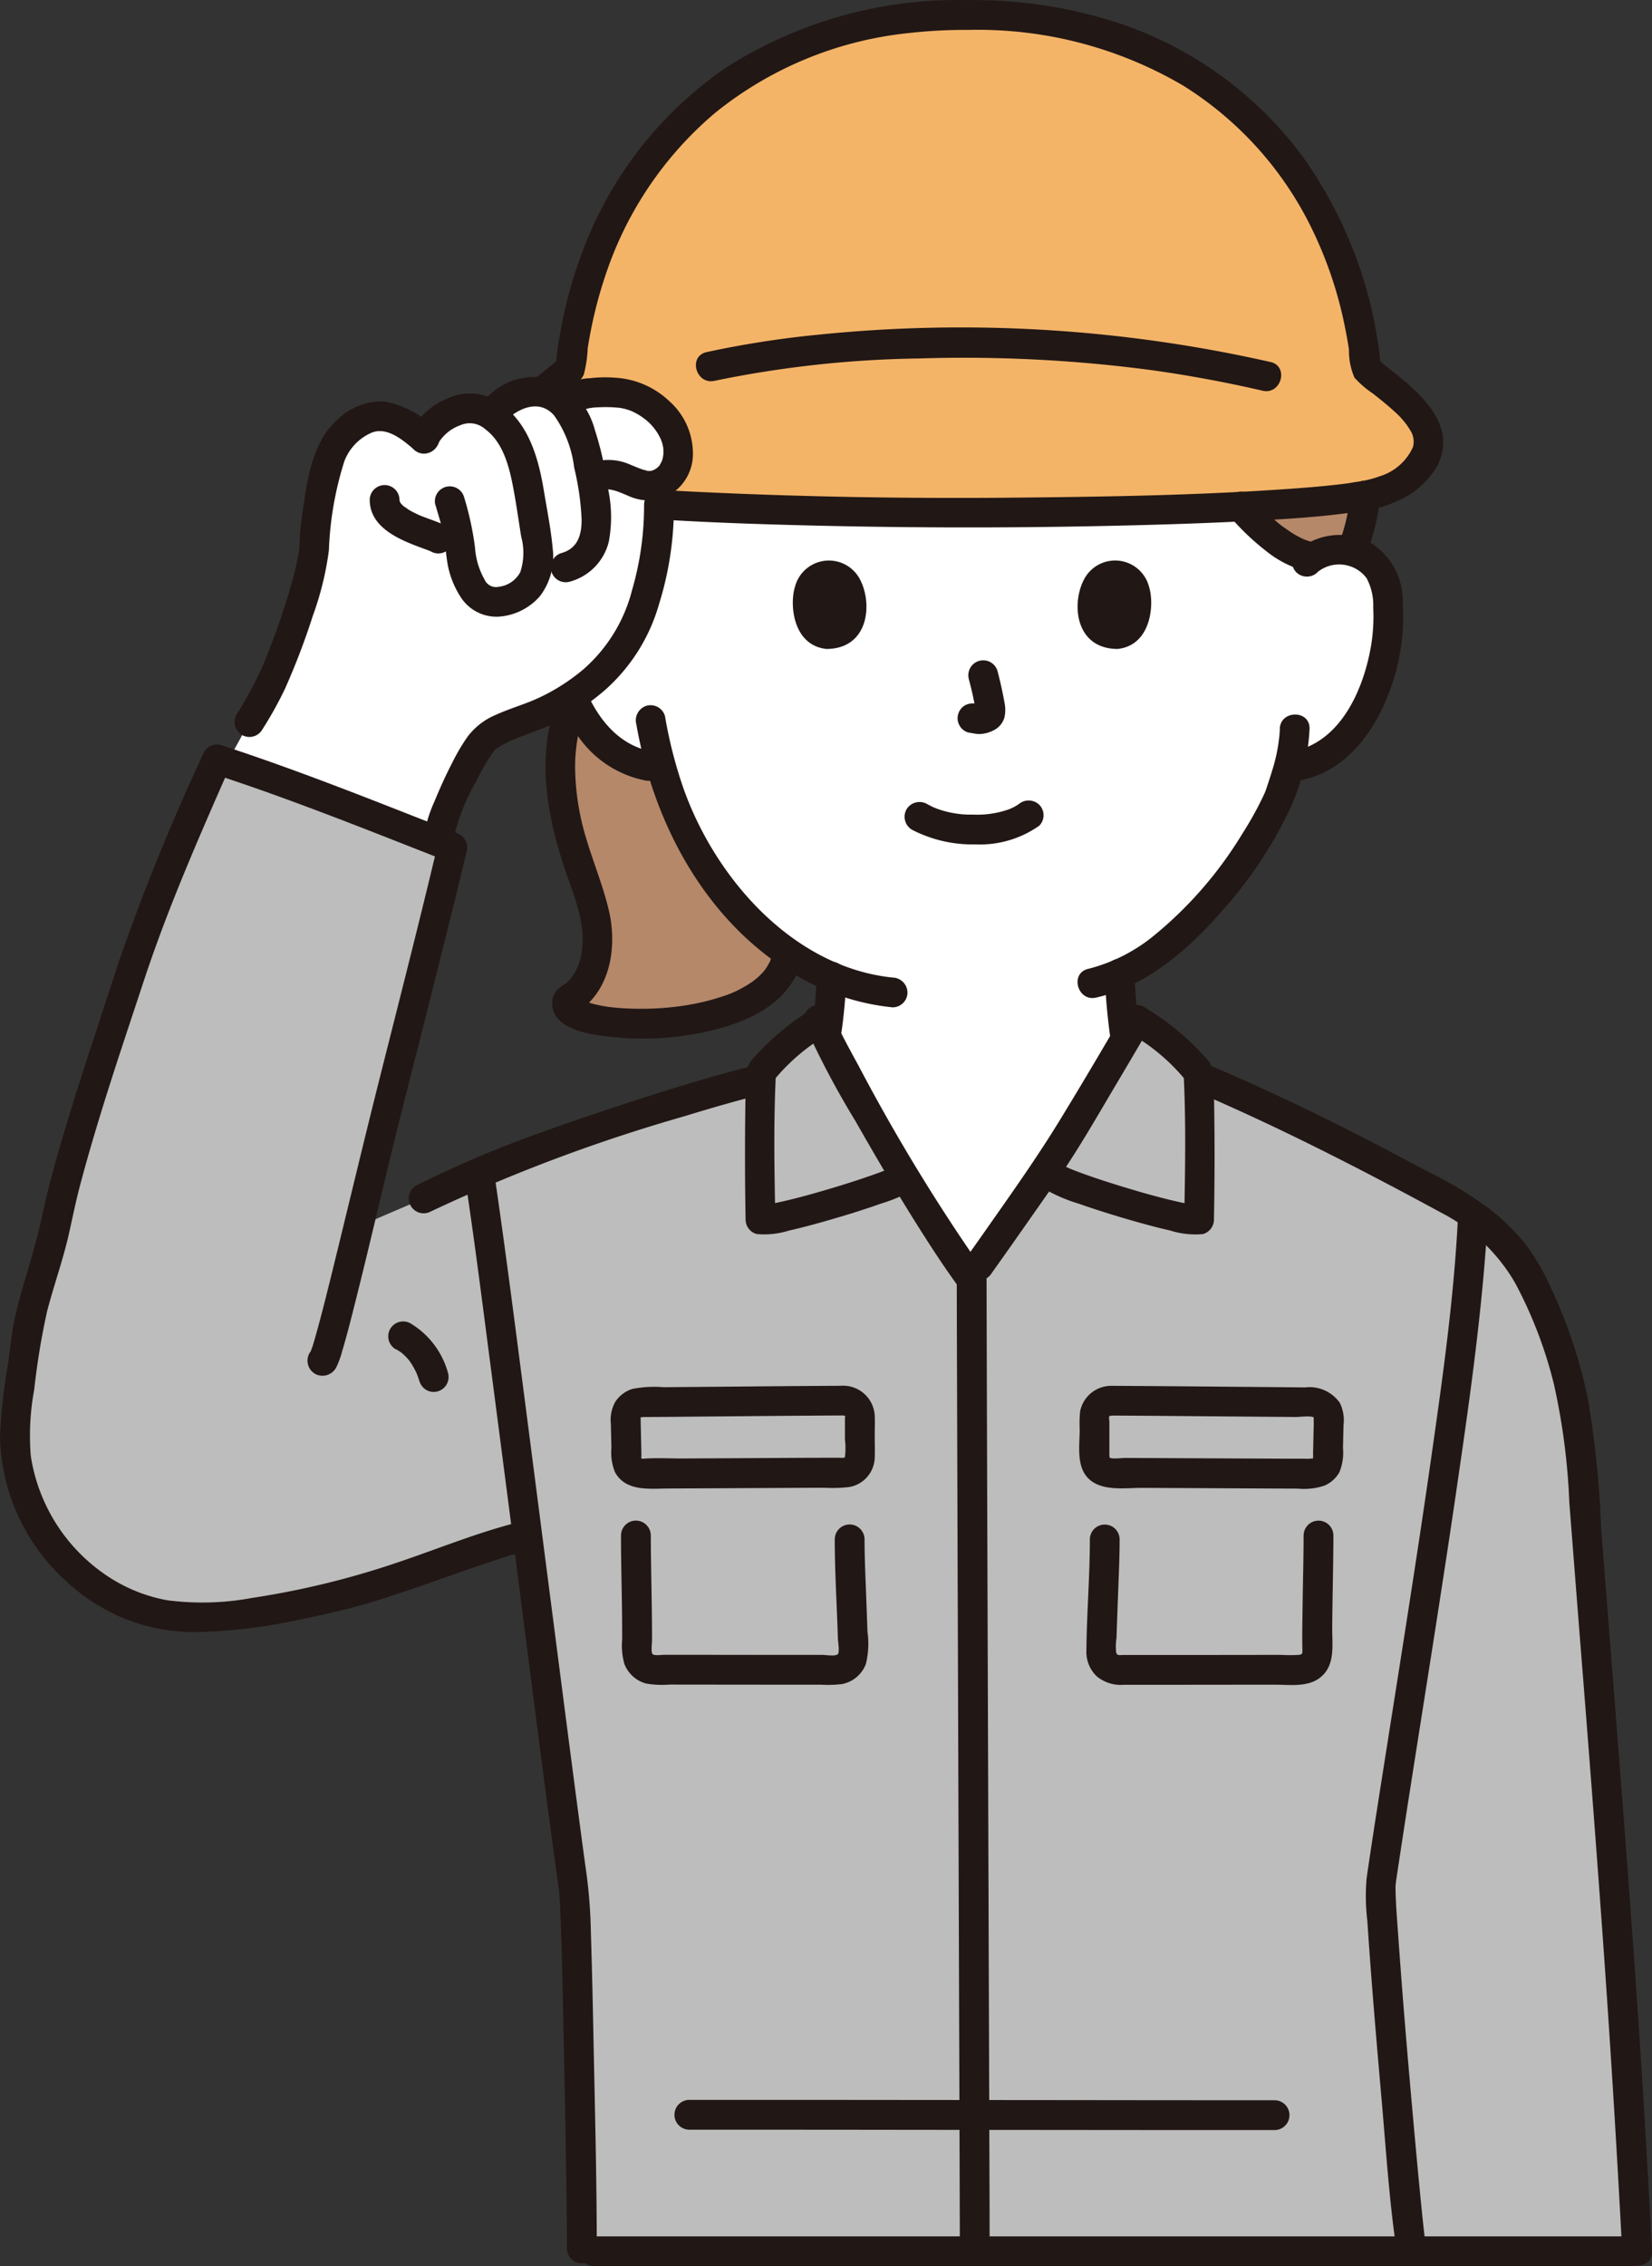 <svg xmlns="http://www.w3.org/2000/svg" width="88.753" height="121.672" viewBox="0 0 88.753 121.672">
  <rect x="0" y="0" width="88.753" height="121.672" fill="#333333" stroke="none"/>
  <g id="_3524_color" data-name="3524_color" transform="translate(0 0.006)">
    <path id="パス_2006" data-name="パス 2006" d="M129.933,59.04a2.682,2.682,0,0,1,2.145-.628,2.533,2.533,0,0,1,1.82,1.21,3.577,3.577,0,0,1,.375,1.439,10.723,10.723,0,0,1-1.094,5.685,6.818,6.818,0,0,1-1.762,2.313,4.517,4.517,0,0,1-2.1.949l-.36.058c-.172.645-.367,1.188-.461,1.476-.625,1.7-4.181,7.651-8.619,9.632A24.455,24.455,0,0,0,120.256,85c.216,1.231.148,2.333,1.859,2.949,0,0-.422,11.071-10.494,11.071-11.06,0-10.7-10.656-10.7-10.656.33-.11,1.127-.373,1.24-.413,1.71-.62,1.643-1.72,1.86-2.95a24.743,24.743,0,0,0,.373-3.68A15.374,15.374,0,0,1,98.739,76.9a18.238,18.238,0,0,1-3.476-6.785l-.685-.105a4.515,4.515,0,0,1-2.1-.947,6.814,6.814,0,0,1-1.762-2.313,10.723,10.723,0,0,1-1.094-5.685A3.572,3.572,0,0,1,90,59.626a2.533,2.533,0,0,1,1.82-1.21,2.681,2.681,0,0,1,2.145.628S94,43.319,111.968,43.319,129.933,59.04,129.933,59.04Z" transform="translate(-59.726 -28.885)" fill="#fff"/>
    <path id="パス_2007" data-name="パス 2007" d="M200.6,81.036q-.293-.3-.576-.628a60.606,60.606,0,0,0,6.412-.552c.09-.008.182-.02.276-.035a11.066,11.066,0,0,1-.733,2.984,2.37,2.37,0,0,0-.269-.056,2.686,2.686,0,0,0-1.818.387A6.473,6.473,0,0,1,200.6,81.036Z" transform="translate(-133.361 -53.221)" fill="#b5886a"/>
    <path id="パス_2008" data-name="パス 2008" d="M106.6,2.4c-12.924-.063-20.318,8.569-21.381,18.99-1.05.985-3.38,2.314-3.348,3.95s2.186,2.766,3.668,2.9c3.153.556,12.114.851,21.062.884,8.947-.033,17.909-.329,21.062-.884,1.482-.133,3.636-1.262,3.668-2.9s-2.3-2.966-3.348-3.95C126.924,10.968,119.529,2.336,106.6,2.4Z" transform="translate(-54.586 -1.603)" fill="#f4b467"/>
    <path id="パス_2009" data-name="パス 2009" d="M143.032,54.593a75.39,75.39,0,0,0-24.291-1.466,52.47,52.47,0,0,0-6,.935c-1.005.22-.58,1.762.425,1.542a57.954,57.954,0,0,1,10.945-1.2,76.723,76.723,0,0,1,12.514.623q3.017.421,5.988,1.108c1,.231,1.429-1.311.425-1.543Z" transform="translate(-74.779 -35.163)" fill="#211715"/>
    <path id="パス_2010" data-name="パス 2010" d="M105,0A23.13,23.13,0,0,0,92.009,3.612a20.676,20.676,0,0,0-7.544,9.4,24.446,24.446,0,0,0-1.649,6.778l.233-.567c-1.338,1.233-3.415,2.294-3.575,4.328-.164,2.091,2.177,3.523,3.971,3.823.1.017.2.029.307.043,0,0,.157.022.062.007-.072-.011.095.017.123.021.157.025.315.048.472.069q.58.079,1.162.14c.885.092,1.772.159,2.66.216,2.395.155,4.794.243,7.192.309q8.573.237,17.146.049c2.528-.055,5.057-.132,7.583-.264,1.815-.095,3.635-.2,5.436-.451.147-.02.294-.041.441-.064l.185-.03c-.041.006-.16.023.031,0,.1-.014.205-.026.307-.043a5.816,5.816,0,0,0,1.381-.433,4.562,4.562,0,0,0,2.247-1.906c1.111-2.1-.746-3.808-2.263-5.008-.33-.26-.662-.518-.971-.8l.233.567a23.119,23.119,0,0,0-4.217-11.4,20.3,20.3,0,0,0-10.01-7.206A25.275,25.275,0,0,0,105,0a.8.8,0,0,0,0,1.6,21.8,21.8,0,0,1,11.532,2.981,18.689,18.689,0,0,1,6.963,7.766,21.691,21.691,0,0,1,1.707,5.034q.145.685.251,1.377a3.607,3.607,0,0,0,.3,1.517,5.356,5.356,0,0,0,.991.851c.392.31.785.621,1.151.961a4.217,4.217,0,0,1,.857,1.018,1.106,1.106,0,0,1,.133.908,2.875,2.875,0,0,1-1.766,1.548,5.682,5.682,0,0,1-1.269.307c-.136.021-.271.046-.407.067-.08.012-.161.024-.242.033.153-.021-.072.009-.121.015-.826.1-1.656.172-2.487.233-5.133.377-10.3.452-15.442.5-5.533.047-11.076-.044-16.6-.309-1.891-.091-3.786-.195-5.666-.424-.05-.006-.225-.029-.082-.01l-.242-.033c-.171-.025-.342-.056-.514-.08a5.066,5.066,0,0,1-1.263-.333A2.765,2.765,0,0,1,81.1,23.963a1.154,1.154,0,0,1,.167-.9,4.415,4.415,0,0,1,.876-1.014c.367-.338.76-.647,1.152-.957.336-.267.887-.584,1.052-.994a6.527,6.527,0,0,0,.207-1.393q.107-.691.254-1.376a23.2,23.2,0,0,1,.737-2.661A19.381,19.381,0,0,1,91.4,6.055a19.754,19.754,0,0,1,10.3-4.275A27.31,27.31,0,0,1,105,1.6.8.8,0,0,0,105,0Z" transform="translate(-52.981)" fill="#211715"/>
    <path id="パス_2011" data-name="パス 2011" d="M101.227,128.3a3.084,3.084,0,0,0,1.3-2.151,17.365,17.365,0,0,1-3.3-3.092,18.238,18.238,0,0,1-3.476-6.784l-.685-.106a4.515,4.515,0,0,1-2.1-.947,6.814,6.814,0,0,1-1.762-2.313c-.058-.116-.113-.233-.167-.351l-.127.333a10.648,10.648,0,0,0-.271,6.2c.352,1.7,1.117,3.359,1.52,5.047s.064,3.766-1.443,4.622C90.138,130.22,98.03,130.762,101.227,128.3Z" transform="translate(-60.213 -75.049)" fill="#b5886a"/>
    <path id="パス_2012" data-name="パス 2012" d="M178.069,155.332a33.185,33.185,0,0,0,.533,4.841,3.493,3.493,0,0,0,.537,1.466,3.584,3.584,0,0,0,1.756,1.241.807.807,0,0,0,.984-.559.817.817,0,0,0-.559-.984,2.619,2.619,0,0,1-.339-.156c-.055-.03-.108-.062-.161-.1-.025-.016-.162-.115-.083-.052a1.979,1.979,0,0,1-.226-.219c-.153-.169.033.062-.033-.043-.026-.04-.052-.08-.076-.122s-.056-.1-.081-.158c.033.071.022.063,0-.005-.033-.1-.067-.2-.092-.308-.054-.216-.089-.436-.122-.655a31.872,31.872,0,0,1-.44-4.192.8.8,0,0,0-1.6,0Z" transform="translate(-118.719 -103.051)" fill="#211715"/>
    <path id="パス_2013" data-name="パス 2013" d="M122.217,163.588a11.969,11.969,0,0,0,1.938-.718,3,3,0,0,0,1.43-1.707,11.97,11.97,0,0,0,.378-2.039,26.419,26.419,0,0,0,.314-3.35.8.8,0,0,0-1.6,0,22.843,22.843,0,0,1-.236,2.789,18.2,18.2,0,0,1-.333,1.961q-.024.09-.052.179c-.006.018-.076.2-.038.112s-.046.088-.055.1a1.748,1.748,0,0,1-.12.191c.067-.09-.017.017-.049.049-.048.049-.1.1-.149.143.067-.057-.128.089-.127.088-.07.044-.142.085-.216.123a10.387,10.387,0,0,1-1.51.533.818.818,0,0,0-.559.984.808.808,0,0,0,.984.559Z" transform="translate(-80.811 -103.345)" fill="#211715"/>
    <path id="パス_2014" data-name="パス 2014" d="M216.239,78.22c-.006.052-.016.305-.007.067a1.56,1.56,0,0,1-.024.167q-.029.192-.062.382-.067.385-.159.767a9.167,9.167,0,0,1-.449,1.383.8.8,0,0,0,1.175.9.947.947,0,0,0,.367-.478,11.9,11.9,0,0,0,.759-3.189.8.8,0,0,0-1.365-.567.933.933,0,0,0-.233.567Z" transform="translate(-143.682 -51.621)" fill="#211715"/>
    <path id="パス_2015" data-name="パス 2015" d="M202.288,81.894a3.729,3.729,0,0,1-.433-.136c-.012,0-.173-.069-.05-.019s-.038-.019-.05-.025c-.074-.033-.147-.072-.219-.11-.15-.08-.3-.167-.439-.261-.074-.048-.147-.1-.219-.149l-.122-.088c-.033-.024-.157-.1-.008,0a6.649,6.649,0,0,1-.862-.756c-.306-.3-.6-.609-.877-.93a.8.8,0,0,0-1.131,0,.819.819,0,0,0,0,1.131,13.4,13.4,0,0,0,1.949,1.848,5.661,5.661,0,0,0,2.036,1.041.8.8,0,0,0,.425-1.542Z" transform="translate(-131.776 -52.797)" fill="#211715"/>
    <path id="パス_2016" data-name="パス 2016" d="M88.55,111.756c-1.125,3-.529,6.211.47,9.149.467,1.372,1.106,2.855.861,4.336a2.938,2.938,0,0,1-.648,1.492c-.2.222-.465.329-.671.533a1.033,1.033,0,0,0-.264.709c0,1.442,2.116,1.7,3.155,1.814a15.887,15.887,0,0,0,5.473-.361c1.895-.459,3.953-1.4,4.651-3.366a.807.807,0,0,0-.559-.984.816.816,0,0,0-.984.559c-.076.213.044-.046-.063.151-.045.082-.087.163-.137.243-.03.048-.184.261-.073.118a3.369,3.369,0,0,1-.253.285c-.061.062-.124.121-.188.179-.031.028-.287.228-.148.126a5.75,5.75,0,0,1-.583.375,5.4,5.4,0,0,1-1.177.512,11.925,11.925,0,0,1-1.546.4,15.035,15.035,0,0,1-2.944.251c-.469,0-.938-.027-1.4-.077l-.133-.015c-.213-.023.118.018-.013,0-.093-.013-.185-.027-.278-.043-.188-.033-.375-.07-.56-.117s-.343-.1-.513-.161c-.122-.043.064.027.072.031-.042-.021-.086-.037-.126-.06a1.138,1.138,0,0,0-.171-.1c-.067-.022.142.147.017.007-.108-.122.113.194.015.015-.008-.014.082.221.054.125-.023-.077,0-.135.013.122-.006-.133-.067.233,0,.047l-.367.478c1.884-1.119,2.278-3.538,1.811-5.525-.309-1.312-.828-2.564-1.214-3.854a13.587,13.587,0,0,1-.6-3.77,8.788,8.788,0,0,1,.565-3.2.807.807,0,0,0-.559-.984.818.818,0,0,0-.984.559Z" transform="translate(-58.631 -74.123)" fill="#211715"/>
    <path id="パス_2017" data-name="パス 2017" d="M208.381,88.17a1.843,1.843,0,0,1,2.647.317,3.083,3.083,0,0,1,.356,1.588,9.574,9.574,0,0,1-.114,2.025c-.4,2.366-1.651,5.249-4.285,5.7a.807.807,0,0,0-.559.984.818.818,0,0,0,.984.559c2.727-.469,4.346-3.044,5.092-5.5a11.329,11.329,0,0,0,.47-3.989,3.706,3.706,0,0,0-1.7-3.252,3.516,3.516,0,0,0-4.018.44.807.807,0,0,0,0,1.131.816.816,0,0,0,1.133,0Z" transform="translate(-137.608 -57.45)" fill="#211715"/>
    <path id="パス_2018" data-name="パス 2018" d="M184.574,115.867a9.007,9.007,0,0,1-.426,2.271c-.086.286-.179.57-.274.853-.026.077-.05.154-.079.229-.022.06-.122.282-.019.052a17.955,17.955,0,0,1-1.2,2.192,21.364,21.364,0,0,1-4.766,5.5,9.08,9.08,0,0,1-3.535,1.789c-1,.231-.578,1.773.425,1.543,2.686-.617,4.933-2.555,6.7-4.581a23.134,23.134,0,0,0,3.69-5.495,11.72,11.72,0,0,0,1.077-4.35c.033-1.03-1.566-1.029-1.6,0Z" transform="translate(-115.812 -76.74)" fill="#211715"/>
    <path id="パス_2019" data-name="パス 2019" d="M92.9,87.032a3.5,3.5,0,0,0-3.541-.661,3.417,3.417,0,0,0-2.133,2.979,11,11,0,0,0,1.925,7.6,5.75,5.75,0,0,0,3.591,2.384.823.823,0,0,0,.984-.559.807.807,0,0,0-.559-.984c-2.633-.452-3.881-3.336-4.285-5.7a9.57,9.57,0,0,1-.117-1.95,3.231,3.231,0,0,1,.359-1.663,1.842,1.842,0,0,1,2.647-.317.82.82,0,0,0,1.131,0,.807.807,0,0,0,0-1.131Z" transform="translate(-58.105 -57.442)" fill="#211715"/>
    <path id="パス_2020" data-name="パス 2020" d="M102.518,114.607c.976,5.63,4.027,11.14,9.243,13.857a12.522,12.522,0,0,0,4.526,1.354.8.8,0,0,0,.8-.8.818.818,0,0,0-.8-.8c-5.379-.558-9.57-5.381-11.26-10.228a24.006,24.006,0,0,1-.967-3.808.807.807,0,0,0-.984-.559.818.818,0,0,0-.559.984Z" transform="translate(-68.333 -75.739)" fill="#211715"/>
    <path id="パス_2021" data-name="パス 2021" d="M42.144,139.608c-3.475.874-8.213,2.477-9.821,3.042a58.8,58.8,0,0,0-7.963,3.272l-3.5,1.5c.431-1.8.8-3.377.947-3.944.611-2.4,3.42-13.557,4.1-16.41-3.806-1.489-8.69-3.436-12.645-4.718-.713,1.615-3.542,8.02-4.519,11.114-.413,1.307-3.446,10.116-4.116,13.708-.36,1.93-1.42,4.449-1.666,6.647-.411,3.714-1.281,5.779.645,9.36a9.65,9.65,0,0,0,7.881,5.2,31.5,31.5,0,0,0,8.11-1.086c2.772-.629,7.794-2.628,9.741-3.138l.6-.181c1.077,8.336,2.138,16.61,2.508,19.108.167,1.133.437,18.014.421,19.361.333,0,.664,0,.664,0H89.551c-.763-15.009-1.906-27.9-3.082-43.352-.267-3.517-2.27-9.163-4.111-10.881a13.072,13.072,0,0,0-2.511-1.993,152.128,152.128,0,0,0-13.749-6.8l-4.357-1.5c-1.335,2.266-3.313,5.578-4.128,6.732-.483.684-2.657,3.793-3.431,4.876l-.457.64-.072-.1c-1.47-2.011-3.744-5.785-4.941-7.9-.374-.66-1.288-2.244-2.054-3.666L42.4,139.541Z" transform="translate(-1.599 -81.578)" fill="#bdbdbd"/>
    <path id="パス_2022" data-name="パス 2022" d="M175.271,165.67a16.378,16.378,0,0,0-1.89-1.376c-1.026,1.762-3.791,6.463-4.93,8.135l.524.33c.943.6,7.029,2.419,7.755,2.257.043-2.127.043-6.46-.033-7.891A8.612,8.612,0,0,0,175.271,165.67Z" transform="translate(-112.308 -109.54)" fill="#bdbdbd"/>
    <path id="パス_2023" data-name="パス 2023" d="M123.191,166.625a15.631,15.631,0,0,1,2.508-1.992c.6,1.4,2.5,4.7,3.088,5.729.409.721.943,1.636,1.528,2.608l-.031.014c-.943.6-7.03,2.419-7.755,2.257-.043-2.127-.043-6.46.033-7.891a5.829,5.829,0,0,1,.628-.726Z" transform="translate(-81.672 -109.766)" fill="#bdbdbd"/>
    <path id="パス_2024" data-name="パス 2024" d="M222.261,361.989a.667.667,0,0,0,0-1.333A.667.667,0,0,0,222.261,361.989Z" transform="translate(-147.754 -240.456)" fill="#211715"/>
    <path id="パス_2025" data-name="パス 2025" d="M62.985,214.335a3.2,3.2,0,0,1,.393.255l-.162-.125a3.223,3.223,0,0,1,.567.572l-.125-.162a4.128,4.128,0,0,1,.511.9l-.081-.191q.095.228.169.465a.843.843,0,0,0,.367.478.8.8,0,0,0,1.175-.9,4.479,4.479,0,0,0-2.009-2.666.8.8,0,0,0-.808,1.382Z" transform="translate(-41.727 -141.909)" fill="#211715"/>
    <path id="パス_2026" data-name="パス 2026" d="M82.045,245.568c0-3.606-.094-7.213-.167-10.818-.041-2.05-.084-4.1-.149-6.15a27.721,27.721,0,0,0-.22-3.035c-.087-.617-.171-1.233-.254-1.851-.026-.194.018.132-.014-.106l-.04-.3-.08-.6q-.089-.669-.177-1.337-.415-3.155-.822-6.311-.962-7.44-1.923-14.881c-.5-3.847-.991-7.7-1.544-11.536q-.057-.4-.117-.8a.806.806,0,0,0-.984-.559.821.821,0,0,0-.559.984c.533,3.545.928,6.729,1.4,10.328q.967,7.411,1.917,14.824c.5,3.9,1,7.8,1.533,11.692q.057.418.116.836l.047.333c.008.056.016.111.024.167.037.252-.01-.063-.007-.064s.067,1.148.069,1.217c.072,1.829.109,3.66.149,5.49.086,3.959.164,7.919.2,11.878q0,.3,0,.6a.8.8,0,0,0,1.6,0Z" transform="translate(-49.984 -124.852)" fill="#211715"/>
    <path id="パス_2027" data-name="パス 2027" d="M223.39,249.667c-.019-.093-.025-.189-.045-.281-.006-.026.03.243.013.091,0-.036-.009-.071-.014-.107-.011-.094-.023-.188-.033-.282-.058-.5-.109-1-.16-1.507-.15-1.5-.287-2.993-.421-4.49-.3-3.316-.58-6.632-.814-9.955-.062-.881-.14-1.766-.148-2.649,0-.039,0-.078,0-.117,0-.012,0-.024,0-.036-.01.236.025-.145.035-.218q.127-.847.256-1.693.27-1.774.549-3.546c.809-5.16,1.641-10.317,2.4-15.486.661-4.52,1.318-9.059,1.639-13.617q.044-.633.076-1.264c.05-1.029-1.55-1.027-1.6,0-.211,4.315-.822,8.617-1.433,12.89-.743,5.206-1.576,10.4-2.394,15.593-.367,2.337-.742,4.674-1.081,7.015a11.043,11.043,0,0,0,.039,2.291c.211,3.217.489,6.43.77,9.642.23,2.625.4,5.274.776,7.884.013.09.025.18.043.268.212,1.007,1.754.581,1.542-.425Z" transform="translate(-146.794 -129.171)" fill="#211715"/>
    <path id="パス_2028" data-name="パス 2028" d="M191.521,172.672c4.569,1.95,8.984,4.211,13.347,6.579a9.7,9.7,0,0,1,3.957,3.764,23.339,23.339,0,0,1,2.085,5.439,35.442,35.442,0,0,1,.826,6.321q.307,3.971.621,7.941c.4,5.026.79,10.053,1.152,15.082q.618,8.595,1.069,17.2c.052,1.025,1.652,1.031,1.6,0q-.4-7.811-.956-15.61c-.36-5.119-.759-10.236-1.161-15.353q-.31-3.942-.618-7.884a52.518,52.518,0,0,0-.739-7.073,27.4,27.4,0,0,0-1.979-5.855,12.674,12.674,0,0,0-1.257-2.179,11.463,11.463,0,0,0-2.086-2.054,20.974,20.974,0,0,0-3.288-1.974q-1.608-.863-3.228-1.7c-2.213-1.139-4.453-2.224-6.726-3.237q-.9-.4-1.81-.788a.827.827,0,0,0-1.095.287.806.806,0,0,0,.287,1.095Z" transform="translate(-127.426 -114.139)" fill="#211715"/>
    <path id="パス_2029" data-name="パス 2029" d="M94.238,361.856h55.9a.8.8,0,0,0,0-1.6h-55.9A.8.8,0,0,0,94.238,361.856Z" transform="translate(-62.314 -240.19)" fill="#211715"/>
    <path id="パス_2030" data-name="パス 2030" d="M109.577,339.868q6.121,0,12.241.008l13.96.012,5.239,0a.8.8,0,0,0,0-1.6q-5.466,0-10.932-.008l-14.325-.012-6.184,0a.8.8,0,0,0,0,1.6Z" transform="translate(-72.541 -225.53)" fill="#211715"/>
    <path id="パス_2031" data-name="パス 2031" d="M154.23,203.968c0,2.126.01,4.252.016,6.378q.018,6.056.039,12.113.023,7.016.047,14.032.02,6.123.041,12.245.011,3.361.02,6.722v.267a.8.8,0,0,0,1.6,0c0-1.931-.01-3.862-.016-5.792q-.018-5.906-.039-11.812l-.047-14.015q-.021-6.256-.041-12.511-.011-3.636-.02-7.271v-.356a.8.8,0,0,0-1.6,0Z" transform="translate(-102.827 -135.475)" fill="#211715"/>
    <path id="パス_2032" data-name="パス 2032" d="M129.575,162.906a46.347,46.347,0,0,0,2.751,5.216c1.048,1.84,2.118,3.666,3.243,5.461.693,1.1,1.4,2.2,2.166,3.257a.824.824,0,0,0,1.095.287.806.806,0,0,0,.287-1.095,101.454,101.454,0,0,1-6.615-10.865c-.283-.515-.563-1.031-.833-1.553-.113-.219-.224-.438-.331-.66q-.078-.161-.153-.324l-.045-.1c-.095-.209.057.143-.022-.049a.826.826,0,0,0-.984-.559.805.805,0,0,0-.559.984Z" transform="translate(-86.371 -107.943)" fill="#211715"/>
    <path id="パス_2033" data-name="パス 2033" d="M163.975,162.3c-1.12,1.923-2.252,3.84-3.413,5.738-.949,1.553-1.969,3.041-3.013,4.531-.687.979-1.371,1.959-2.066,2.933a.807.807,0,0,0,.287,1.095.817.817,0,0,0,1.094-.287c1.147-1.607,2.275-3.229,3.409-4.845,1.212-1.727,2.261-3.578,3.338-5.39q.879-1.479,1.745-2.966a.8.8,0,0,0-1.382-.807Z" transform="translate(-103.591 -107.954)" fill="#211715"/>
    <path id="パス_2034" data-name="パス 2034" d="M123.651,162.37a13.718,13.718,0,0,0-3.02,2.513,1.549,1.549,0,0,0-.472.871c-.013.148-.014.3-.019.445-.014.422-.022.844-.028,1.267q-.044,3.09.012,6.181a.811.811,0,0,0,.587.771,4.449,4.449,0,0,0,1.757-.188c.814-.184,1.619-.407,2.419-.642.833-.244,1.66-.5,2.478-.793a8.87,8.87,0,0,0,1.717-.715c.875-.54.072-1.924-.808-1.382a2.472,2.472,0,0,1-.227.122c-.058.028-.117.054-.175.08-.17.078.172-.069-.015.006-.3.122-.61.236-.918.345-.788.278-1.586.529-2.388.767-.783.231-1.57.451-2.366.636-.3.069-.592.128-.89.182-.06.011-.229.019.017,0-.048,0-.1.014-.145.015-.111,0-.361-.038-.033.024l.587.771c-.051-2.623-.1-5.27.033-7.891l-.106.4a10.675,10.675,0,0,1,2.809-2.407c.86-.559.059-1.945-.808-1.381Z" transform="translate(-80.067 -108.169)" fill="#211715"/>
    <path id="パス_2035" data-name="パス 2035" d="M172.673,163.744a10.681,10.681,0,0,1,2.809,2.407l-.109-.4c.136,2.621.086,5.268.033,7.891l.587-.771c.324-.061.094-.021-.013-.023-.055,0-.11-.012-.165-.016.25.02.072.01.017,0-.3-.054-.595-.113-.89-.182-.795-.185-1.582-.4-2.366-.636-.8-.237-1.6-.488-2.388-.767-.309-.109-.615-.223-.918-.345-.154-.062.139.065-.014-.006-.052-.024-.1-.046-.155-.07a2.662,2.662,0,0,1-.247-.133c-.879-.542-1.683.841-.808,1.382a8.9,8.9,0,0,0,1.717.715c.818.288,1.646.548,2.478.793.8.233,1.605.458,2.419.642a4.448,4.448,0,0,0,1.757.188.807.807,0,0,0,.587-.771q.06-3.089.012-6.181c-.006-.422-.014-.844-.028-1.267-.005-.148-.006-.3-.019-.445a1.533,1.533,0,0,0-.472-.871,13.727,13.727,0,0,0-3.021-2.513c-.867-.563-1.666.821-.807,1.381Z" transform="translate(-111.786 -108.162)" fill="#211715"/>
    <path id="パス_2036" data-name="パス 2036" d="M175.7,224.828c2.216.011,4.433.033,6.649.051l3.25.026c.179,0,.861-.087.964.037-.033-.042-.012.219-.013.258q-.006.261-.012.523-.013.572-.026,1.145a1.87,1.87,0,0,1-.005.3s-.011-.03-.006-.033c.038-.03-.164.025-.067,0a1.887,1.887,0,0,1-.371.009q-.51,0-1.019,0l-2.818-.013-5.81-.027c-.183,0-.733.076-.847-.026.029.026,0-.038,0-.115v-1.78c0-.07-.038-.28,0-.343-.02.033.044,0,.126-.007,1.025-.05,1.031-1.65,0-1.6a1.7,1.7,0,0,0-1.7,1.386,6.923,6.923,0,0,0-.021.948c0,.83-.189,1.939.43,2.6.715.759,2.012.539,2.962.543l3.487.017,3.523.018,1.324.005a3.458,3.458,0,0,0,1.413-.157,1.659,1.659,0,0,0,.818-.732,2.778,2.778,0,0,0,.188-1.288c.009-.406.019-.812.028-1.218a2.124,2.124,0,0,0-.2-1.212,1.986,1.986,0,0,0-1.863-.826L184.4,223.3c-2.9-.023-5.8-.054-8.7-.068A.8.8,0,0,0,175.7,224.828Z" transform="translate(-115.968 -148.832)" fill="#211715"/>
    <path id="パス_2037" data-name="パス 2037" d="M186.78,245.8c0,1.256-.038,2.513-.053,3.769-.009.779-.031,1.56-.012,2.339.006.226.011.271-.194.3a8.093,8.093,0,0,1-.93,0l-5.064.006-2.5,0H177.1c-.224,0-.336.05-.391-.14a3.028,3.028,0,0,1,.021-.792q.013-.421.028-.843.028-.8.059-1.592c.035-.945.078-1.891.08-2.836a.8.8,0,0,0-1.6,0c0,1.983-.167,3.963-.185,5.945a1.8,1.8,0,0,0,.571,1.416,2.043,2.043,0,0,0,1.457.441l2.469,0,5.6-.006c.842,0,1.855.161,2.533-.441.743-.658.57-1.706.576-2.6.01-1.656.06-3.311.063-4.966a.8.8,0,0,0-1.6,0Z" transform="translate(-116.745 -163.362)" fill="#211715"/>
    <path id="パス_2038" data-name="パス 2038" d="M110.892,223.229c-2.587.012-5.174.039-7.762.061l-1.855.015a6.1,6.1,0,0,0-1.671.092,1.7,1.7,0,0,0-.928.7,1.979,1.979,0,0,0-.233,1.18c.009.431.02.861.029,1.292a2.782,2.782,0,0,0,.188,1.288c.571,1.069,1.866.891,2.885.887l3.29-.016,3.571-.018,1.51-.006a7.855,7.855,0,0,0,1.317-.037,1.647,1.647,0,0,0,1.385-1.573c.016-.388,0-.78,0-1.169,0-.365.017-.733,0-1.1a1.7,1.7,0,0,0-1.726-1.6c-1.029-.05-1.027,1.55,0,1.6.185.009.126,0,.126.209v1.088a3.723,3.723,0,0,1,0,.922c-.025.083,0,.025.006.017-.072.061-.238.033-.333.033-1.827,0-3.655.014-5.482.024l-2.991.015c-.663,0-1.348-.043-2.007.012-.186.015-.125-.045-.128-.206-.007-.381-.017-.763-.025-1.144q-.007-.3-.013-.6a1.585,1.585,0,0,0-.012-.264,1.037,1.037,0,0,1,.276-.026c1,0,2-.015,3-.023,2.53-.021,5.06-.047,7.59-.059A.8.8,0,0,0,110.892,223.229Z" transform="translate(-65.624 -148.832)" fill="#211715"/>
    <path id="パス_2039" data-name="パス 2039" d="M100.1,245.8c0,1.441.045,2.882.058,4.323q.005.623.007,1.246a3.65,3.65,0,0,0,.117,1.324,1.733,1.733,0,0,0,1.177,1.058,5.063,5.063,0,0,0,1.245.054l5.482.006,2.643,0a6.351,6.351,0,0,0,1.143-.033,1.715,1.715,0,0,0,1.285-1.08,4.57,4.57,0,0,0,.085-1.737c-.02-.617-.044-1.233-.067-1.852-.039-1.033-.088-2.066-.09-3.1a.8.8,0,0,0-1.6,0c0,1.778.116,3.557.169,5.333.005.173.105.726-.007.833-.133.126-.648.037-.829.037l-2.271,0-5.173-.006h-1.033c-.154,0-.554.062-.646-.038s-.028-.576-.028-.75c0-.394,0-.789-.006-1.184-.013-1.477-.057-2.955-.059-4.433a.8.8,0,0,0-1.6,0Z" transform="translate(-66.738 -163.365)" fill="#211715"/>
    <path id="パス_2040" data-name="パス 2040" d="M67.092,179.4a89.591,89.591,0,0,1,13.591-5.1c1.41-.433,2.827-.844,4.258-1.2,1-.246.576-1.789-.425-1.542-2.547.628-5.055,1.422-7.544,2.245-2.1.695-4.2,1.408-6.261,2.224-1.5.6-2.976,1.271-4.426,1.989a.8.8,0,0,0,.808,1.382Z" transform="translate(-43.928 -114.37)" fill="#211715"/>
    <path id="パス_2041" data-name="パス 2041" d="M39.189,78.188a28.576,28.576,0,0,0,2.09-6.834,19.7,19.7,0,0,1,.652-4.159,3.583,3.583,0,0,1,2.059-2.666c1.128-.554,2.3.254,3.2,1.039a3.211,3.211,0,0,1,2.126-1.624,1.925,1.925,0,0,1,1.442.338l.411-.414C52.631,62.61,54,62.858,54.8,63.822l.063.076.384-.475c.355-.44,2.145-.407,2.819-.262a3.816,3.816,0,0,1,2.59,2.157,1.987,1.987,0,0,1-.914,2.693l-.027.01a16.18,16.18,0,0,1-.6,5.915,8.917,8.917,0,0,1-2.029,3.831,11.232,11.232,0,0,1-3.133,2.3A23.528,23.528,0,0,0,50.537,81.6c-.674.5-2.383,4.13-2.542,5.223,0,0-.022.147-.056.385-3.5-1.374-7.758-3.052-11.345-4.243l1.2-2.193.737-1.212C38.736,79.193,38.96,78.721,39.189,78.188Z" transform="translate(-24.398 -42.013)" fill="#fff"/>
    <path id="パス_2042" data-name="パス 2042" d="M79.305,62.861c.739-.616,1.72-.923,2.425-.125a6.079,6.079,0,0,1,1.082,2.811,14.174,14.174,0,0,1,.4,2.8c0,.817-.211,1.529-1.067,1.778a.8.8,0,0,0,.425,1.543,2.953,2.953,0,0,0,2.105-2.158,7.2,7.2,0,0,0-.064-2.926,17.165,17.165,0,0,0-.693-3.086,4.33,4.33,0,0,0-1.872-2.53,3.479,3.479,0,0,0-3.873.758.806.806,0,0,0,0,1.131.818.818,0,0,0,1.132,0Z" transform="translate(-51.965 -40.442)" fill="#211715"/>
    <path id="パス_2043" data-name="パス 2043" d="M91.534,62.5c.12-.133-.128.088-.022.011a.539.539,0,0,1,.075-.039c.045.033-.192.052-.06.03.067-.012.136-.041.2-.056s.351-.049.14-.03a8.3,8.3,0,0,1,1.085-.033c.16.007.32.02.479.036.209.021-.148-.033.036.006.086.019.173.033.258.057.1.028.2.062.3.1.152.055.064.028.033.013.049.023.1.046.146.071.1.05.192.1.285.162.046.029.092.059.138.09,0,0,.194.147.1.073a2.861,2.861,0,0,1,.8.924c.045.081.087.164.125.249-.06-.136.024.081.038.127.025.085.042.17.061.257.033.148,0,.015,0-.016,0,.067.011.133.012.2,0,.088,0,.176-.009.264.009-.177-.011.051-.026.111a2.162,2.162,0,0,1-.078.248c.063-.167-.051.078-.079.125-.013.022-.1.129-.032.05s-.026.025-.043.042l-.1.09c-.084.08.1-.064,0,0l-.117.072c-.019.011-.152.073-.067.036s-.055.016-.077.022c-.076.021-.148.017-.033.013-.046,0-.093,0-.139,0-.183.01.116.042-.063-.007-.1-.029-.206-.053-.308-.088-.22-.075-.433-.172-.648-.259a2.851,2.851,0,0,0-1.621-.195.807.807,0,0,0-.559.984.817.817,0,0,0,.984.559c-.154.028,0,0,.04,0s.118,0,.178.007c-.17-.016.121.036.173.052.247.074.483.18.721.278a2.75,2.75,0,0,0,1.593.221,2.543,2.543,0,0,0,1.894-2.427,3.766,3.766,0,0,0-1.276-2.878,4.6,4.6,0,0,0-2.85-1.249,7.03,7.03,0,0,0-1.426.025,2.184,2.184,0,0,0-1.405.545.819.819,0,0,0,0,1.131.808.808,0,0,0,1.131,0Z" transform="translate(-60.12 -40.526)" fill="#211715"/>
    <path id="パス_2044" data-name="パス 2044" d="M80.214,79.741a16.1,16.1,0,0,1-.639,4.566,8.394,8.394,0,0,1-2.649,4.3,10.794,10.794,0,0,1-2.221,1.436c-.784.388-1.639.612-2.435.975A3.658,3.658,0,0,0,70.732,92.2a10.776,10.776,0,0,0-.825,1.4c-.351.679-.667,1.375-.956,2.082a7.3,7.3,0,0,0-.514,1.569.825.825,0,0,0,.559.984.806.806,0,0,0,.984-.559,10.823,10.823,0,0,1,1.2-3.05,12.7,12.7,0,0,1,.861-1.509l.076-.108c.115-.167-.078.086,0,0a1.884,1.884,0,0,1,.145-.156c.016-.014.23-.145.342-.209a5.932,5.932,0,0,1,.657-.318c.836-.346,1.7-.6,2.5-1.025a12.655,12.655,0,0,0,2.3-1.558,9.725,9.725,0,0,0,2.966-4.69,17.544,17.544,0,0,0,.79-5.312.8.8,0,0,0-1.6,0Z" transform="translate(-45.612 -52.652)" fill="#211715"/>
    <path id="パス_2045" data-name="パス 2045" d="M67.4,69.374c.133.471.285.939.4,1.416s.131.95.2,1.426a4.87,4.87,0,0,0,.773,2.126,2.283,2.283,0,0,0,2.019,1.015A3.215,3.215,0,0,0,73,74.266a3.489,3.489,0,0,0,.691-2.581c-.092-1.022-.3-2.049-.467-3.062-.294-1.773-.8-3.616-2.339-4.708a2.76,2.76,0,0,0-2.768-.3,3.677,3.677,0,0,0-2.1,1.981.806.806,0,0,0,.559.984.818.818,0,0,0,.984-.559,2.286,2.286,0,0,1,1.172-.942,1.253,1.253,0,0,1,1.345.22c1.033.771,1.329,2.213,1.546,3.408.143.787.25,1.579.381,2.366a3.311,3.311,0,0,1-.052,1.894,1.509,1.509,0,0,1-1.171.788.663.663,0,0,1-.742-.378,4.044,4.044,0,0,1-.52-1.735,16.342,16.342,0,0,0-.583-2.693.8.8,0,0,0-1.543.425Z" transform="translate(-44 -42.255)" fill="#211715"/>
    <path id="パス_2046" data-name="パス 2046" d="M48.543,66.078a5.138,5.138,0,0,0-2.722-1.438,3.419,3.419,0,0,0-2.543,1.01c-1.311,1.167-1.588,3.2-1.828,4.841-.074.5-.138,1.012-.167,1.521-.01.172-.01.346-.022.518,0,.036-.007.072-.009.108s-.008.078-.013.117c.013-.1.016-.117.006-.055a16.123,16.123,0,0,1-.394,1.693,38.678,38.678,0,0,1-1.466,4.233,20.394,20.394,0,0,1-1.493,2.823.8.8,0,0,0,1.381.808,20.374,20.374,0,0,0,1.219-2.19,38.266,38.266,0,0,0,1.5-3.929,16.488,16.488,0,0,0,.859-3.5,17.909,17.909,0,0,1,.835-4.8,2.724,2.724,0,0,1,1.378-1.483c.84-.424,1.742.333,2.348.855.776.67,1.912-.457,1.131-1.131Z" transform="translate(-25.182 -43.091)" fill="#211715"/>
    <path id="パス_2047" data-name="パス 2047" d="M59.594,78.937c.007,1.493,1.614,2.138,2.788,2.572.125.046.249.091.373.139l.158.062c.084.033-.226-.1-.1-.042l.064.03a.8.8,0,0,0,.808-1.381c-.443-.216-.92-.357-1.375-.542-.029-.012-.058-.026-.088-.037a1.193,1.193,0,0,0,.117.049l-.044-.019q-.1-.042-.191-.087c-.126-.06-.25-.123-.37-.193s-.212-.16-.324-.213c.04.019.167.133.067.051l-.067-.058a1.812,1.812,0,0,1-.133-.131c-.012-.013-.047-.071-.063-.074,0,0,.111.154.084.107-.009-.016-.021-.03-.031-.045-.033-.053-.06-.109-.091-.163s.054.133.055.13-.014-.039-.018-.05c-.008-.03-.018-.059-.024-.089,0-.013,0-.026-.008-.039-.024-.091.018.13.017.133a.415.415,0,0,0-.005-.11.8.8,0,1,0-1.6,0Z" transform="translate(-39.73 -52.099)" fill="#211715"/>
    <path id="パス_2048" data-name="パス 2048" d="M16.911,153.727a.836.836,0,0,0,1.179-.394,4.5,4.5,0,0,0,.288-.8c.249-.824.459-1.661.671-2.5.536-2.115,1.038-4.238,1.544-6.361.9-3.778,1.887-7.537,2.828-11.305.557-2.228,1.121-4.455,1.651-6.69a.825.825,0,0,0-.559-.984c-4.188-1.639-8.366-3.327-12.645-4.718a.8.8,0,0,0-.9.367,117.159,117.159,0,0,0-4.607,11.33c-1.133,3.527-2.35,7.025-3.349,10.593-.249.889-.489,1.783-.679,2.687-.269,1.276-.628,2.514-1,3.765-.215.73-.422,1.464-.574,2.21-.148.727-.214,1.464-.315,2.2A29.868,29.868,0,0,0,0,157.121a10.759,10.759,0,0,0,3.279,7.49,10.651,10.651,0,0,0,3.395,2.261,10.238,10.238,0,0,0,4.158.721,28.568,28.568,0,0,0,5.162-.643c1.3-.264,2.605-.548,3.88-.933,2.323-.7,4.589-1.575,6.894-2.33.39-.127.78-.251,1.177-.356a.8.8,0,0,0-.425-1.543c-2.087.554-4.107,1.383-6.153,2.07a45.344,45.344,0,0,1-7.826,1.908,14.581,14.581,0,0,1-4.559.124,8.556,8.556,0,0,1-3.408-1.433,9.457,9.457,0,0,1-3.92-6.318,13.44,13.44,0,0,1,.183-3.55,39.244,39.244,0,0,1,.69-4.2c.363-1.405.862-2.776,1.18-4.193.194-.864.367-1.728.595-2.585.986-3.719,2.233-7.366,3.438-11.016,1.2-3.633,2.721-7.151,4.259-10.653l.348-.791-.9.367c4.279,1.392,8.457,3.08,12.645,4.719l-.559-.982c-1.006,4.239-2.091,8.461-3.155,12.686-.841,3.341-1.64,6.691-2.462,10.037-.267,1.087-.536,2.175-.83,3.255-.1.356-.194.712-.307,1.064a3.263,3.263,0,0,0-.117.339c-.013.067.112-.2.029-.071s.241-.222.236-.219l.4-.109.391.106a.806.806,0,0,0-1.095.286.818.818,0,0,0,.287,1.094Z" transform="translate(0 -79.978)" fill="#211715"/>
    <path id="パス_2049" data-name="パス 2049" d="M146.213,130.517a7.085,7.085,0,0,0,3.412.788,5.539,5.539,0,0,0,3.424-1,.8.8,0,0,0,0-1.131.82.82,0,0,0-1.131,0c.237-.185.031-.028-.029.01s-.141.086-.214.124c-.05.027-.3.131-.1.056-.1.037-.2.075-.3.107a5.094,5.094,0,0,1-1.762.235,5.3,5.3,0,0,1-1.682-.226c-.108-.033-.214-.071-.32-.108-.033-.012-.067-.03-.1-.04.2.058.056.025,0,0-.133-.062-.263-.127-.393-.2a.817.817,0,0,0-1.094.287.809.809,0,0,0,.287,1.095Z" transform="translate(-97.219 -85.975)" fill="#211715"/>
    <path id="パス_2050" data-name="パス 2050" d="M154.955,107.332a16.265,16.265,0,0,1,.382,1.749l-.029-.213a1.064,1.064,0,0,1,.007.241l.029-.213a.581.581,0,0,1-.027.109l.081-.191a.456.456,0,0,1-.038.07l.125-.162a.379.379,0,0,1-.057.056l.162-.125a1.075,1.075,0,0,1-.138.073l.191-.081a1,1,0,0,1-.233.067l.213-.029a.925.925,0,0,1-.219,0l.213.029c-.083-.012-.164-.032-.247-.043a.885.885,0,0,0-.616.081.8.8,0,0,0-.287,1.095.767.767,0,0,0,.478.367c.18.024.354.07.536.078a1.692,1.692,0,0,0,.779-.184,1.1,1.1,0,0,0,.618-.73,1.877,1.877,0,0,0-.008-.8c-.1-.564-.226-1.122-.371-1.675a.8.8,0,0,0-1.542.425Z" transform="translate(-102.91 -70.886)" fill="#211715"/>
    <path id="パス_2051" data-name="パス 2051" d="M127.9,91.722c-.292.95-.1,3.133,1.7,3.319,2.377-.014,2.5-2.655,1.7-3.9A1.883,1.883,0,0,0,127.9,91.722Z" transform="translate(-85.195 -60.204)" fill="#211715"/>
    <path id="パス_2052" data-name="パス 2052" d="M177.548,91.722c.292.95.1,3.133-1.7,3.319-2.377-.014-2.5-2.655-1.7-3.9A1.882,1.882,0,0,1,177.548,91.722Z" transform="translate(-115.811 -60.204)" fill="#211715"/>
  </g>
</svg>
